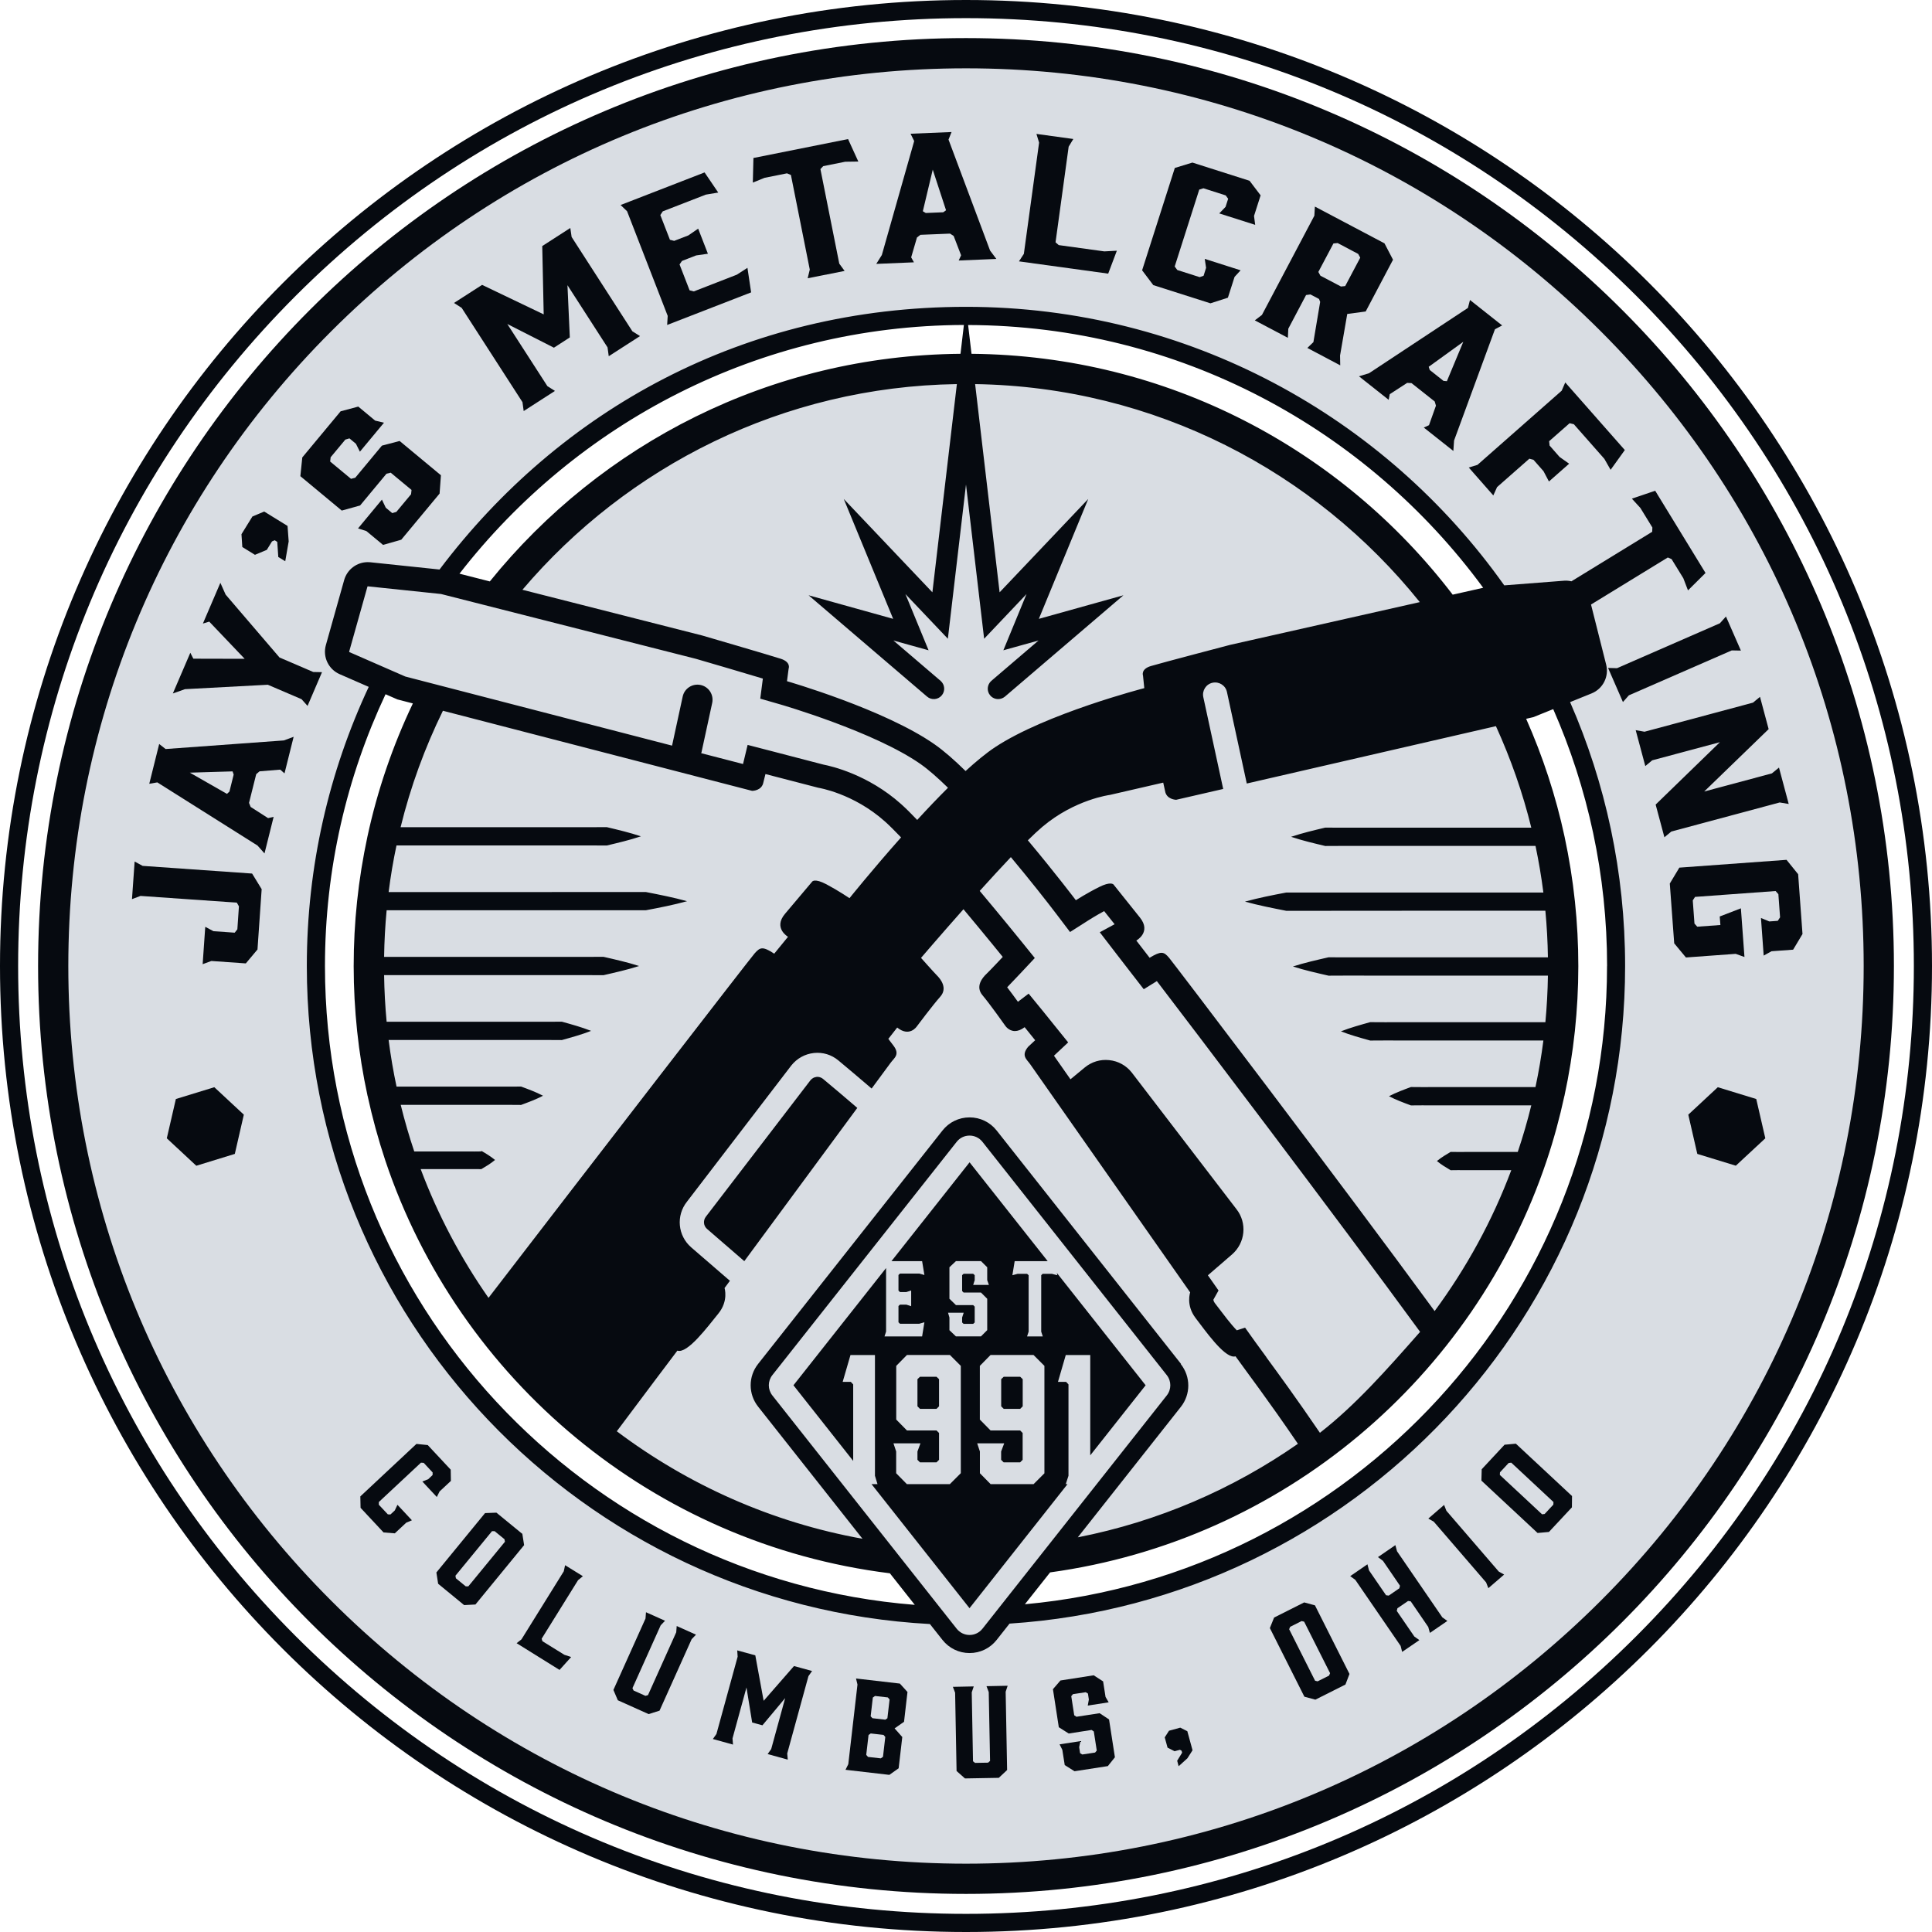 <?xml version="1.0" encoding="UTF-8"?>
<svg id="Layer_2" data-name="Layer 2" xmlns="http://www.w3.org/2000/svg" viewBox="0 0 319.56 319.56">
  <defs>
    <style>
      .cls-1 {
        fill: #d9dde3;
      }

      .cls-2 {
        fill: #060a10;
      }
    </style>
  </defs>
  <g id="Layer_1-2" data-name="Layer 1">
    <g>
      <path class="cls-1" d="M159.78,7.68C75.78,7.68,7.68,75.78,7.68,159.78s68.1,152.1,152.1,152.1,152.1-68.1,152.1-152.1S243.78,7.68,159.78,7.68ZM51.79,159.78c0-16.98,3.93-33.05,10.92-47.34l7.67,2.93c-6.67,13.39-10.51,28.44-10.51,44.42,0,51.45,38.89,93.77,88.87,99.28l6.73,8.6c-57.63-2.28-103.66-49.69-103.66-107.88ZM165.2,267.64l7.29-8.83c49.17-6.26,87.21-48.16,87.21-99.03,0-55.19-44.74-99.92-99.92-99.92-32.34,0-61.01,15.43-79.27,39.26l-8.75-1.86c19.57-27.5,51.69-45.46,88.02-45.46,59.64,0,107.99,48.35,107.99,107.99s-45.45,105.03-102.57,107.86Z"/>
      <polygon class="cls-2" points="23.59 143.22 22.27 142.5 21.83 148.72 23.24 148.19 39.17 149.3 39.52 149.91 39.26 153.71 38.82 154.27 35.3 154.02 33.95 153.3 33.52 159.48 34.96 158.95 40.66 159.35 42.59 157.05 43.28 147.07 41.7 144.49 23.59 143.22"/>
      <path class="cls-2" d="M27.39,123.89l-1.06-.83-1.64,6.58,1.33-.23,16.58,10.45,1.15,1.3,1.51-6.05-.92.21-2.88-1.85-.27-.67,1.19-4.75.55-.47,3.42-.28.71.62,1.51-6.05-1.62.6-19.54,1.42ZM37.95,130.93l-.41.38-6.14-3.51,7.07-.21.18.53-.7,2.81Z"/>
      <polygon class="cls-2" points="53.26 111.18 51.81 111.15 46.23 108.75 37.32 98.35 36.45 96.4 33.56 103.14 34.61 102.82 40.47 108.97 31.98 108.95 31.48 107.97 28.59 114.7 30.6 113.99 44.3 113.26 49.88 115.65 50.87 116.76 53.26 111.18"/>
      <polygon class="cls-2" points="42.17 91.77 44.13 90.95 44.99 89.55 45.44 89.36 45.86 89.63 46.03 92.13 47.18 92.83 47.75 89.55 47.56 86.99 43.7 84.61 41.75 85.43 39.94 88.36 40.08 90.48 42.17 91.77"/>
      <polygon class="cls-2" points="59.56 83.61 63.92 78.36 64.62 78.18 68.07 81.04 67.99 81.75 65.56 84.67 64.88 84.87 63.81 83.98 63.17 82.64 59.22 87.4 60.6 87.84 63.36 90.13 66.37 89.27 72.71 81.64 72.93 78.61 66.1 72.94 63.17 73.71 58.76 79.02 58.06 79.2 54.61 76.34 54.69 75.63 57.12 72.71 57.8 72.51 58.87 73.4 59.53 74.71 63.51 69.92 62.05 69.57 59.26 67.25 56.34 68.03 50 75.66 49.68 78.76 56.53 84.45 59.56 83.61"/>
      <polygon class="cls-2" points="86.42 66.52 86.62 67.99 91.79 64.66 90.54 63.87 83.91 53.59 91.62 57.51 94.25 55.81 93.86 47.17 100.49 57.46 100.69 58.92 105.86 55.59 104.6 54.8 94.55 39.2 94.33 37.71 89.69 40.7 89.93 52 79.74 47.12 75.09 50.11 76.36 50.92 86.42 66.52"/>
      <polygon class="cls-2" points="110.44 52.25 110.35 53.75 124.24 48.36 123.63 44.3 121.88 45.43 114.76 48.2 114.06 48.02 112.4 43.74 112.8 43.16 115.14 42.25 117.09 41.97 115.48 37.82 113.85 38.94 111.51 39.84 110.81 39.66 109.22 35.57 109.62 34.96 116.75 32.19 118.8 31.85 116.54 28.52 102.65 33.91 103.72 34.94 110.44 52.25"/>
      <polygon class="cls-2" points="130.17 28.67 130.82 28.94 133.94 44.59 133.59 46.03 139.7 44.81 138.82 43.61 135.7 27.97 136.16 27.48 139.81 26.75 141.97 26.72 140.27 23 124.62 26.13 124.52 30.2 126.44 29.42 130.17 28.67"/>
      <path class="cls-2" d="M150.71,42.57l.96-3.29.57-.44,4.9-.2.6.39,1.23,3.2-.4.86,6.23-.26-1.04-1.39-6.87-18.35.5-1.25-6.78.28.6,1.21-5.35,18.85-.92,1.47,6.23-.26-.46-.82ZM154.28,28.06l2.2,6.72-.46.33-2.9.12-.48-.29,1.64-6.88Z"/>
      <polygon class="cls-2" points="184.73 41.47 182.66 41.58 175.12 40.54 174.59 40.08 176.76 24.26 177.53 22.99 171.43 22.15 171.87 23.59 169.35 41.99 168.54 43.23 183.3 45.26 184.73 41.47"/>
      <polygon class="cls-2" points="200.21 50.17 203.1 49.24 204.2 45.8 205.2 44.71 199.27 42.82 199.49 44.3 199.08 45.61 198.43 45.84 194.73 44.66 194.3 44.08 198.36 31.36 199.05 31.14 202.74 32.32 203.14 32.88 202.71 34.22 201.67 35.3 207.61 37.19 207.42 35.72 208.51 32.31 206.68 29.9 197.23 26.89 194.32 27.78 188.91 44.71 190.76 47.16 200.21 50.17"/>
      <path class="cls-2" d="M213.02,55.85l.07-1.48,2.94-5.57.72-.1,1.42.75.19.48-1.12,6.66-1,.96,5.44,2.88-.03-1.63,1.19-6.87,3.05-.41,4.52-8.56-1.41-2.71-11.51-6.08-.09,1.51-8.67,16.41-1.18.9,5.44,2.87ZM220.55,40.27l.7-.07,3.4,1.8.34.62-2.49,4.7-.7.07-3.4-1.79-.34-.62,2.49-4.7Z"/>
      <path class="cls-2" d="M224.8,62.26l4.89,3.87.18-.93,2.88-1.87.72.04,3.84,3.04.2.69-1.15,3.23-.86.39,4.89,3.87.12-1.73,6.76-18.4,1.19-.63-5.32-4.21-.34,1.31-16.35,10.8-1.65.51ZM242.04,56.52l-2.72,6.53-.56-.05-2.27-1.8-.18-.53,5.73-4.14Z"/>
      <polygon class="cls-2" points="242.94 77.33 247 81.95 247.62 80.57 252.96 75.87 253.64 76.05 255.3 77.93 256.2 79.64 259.54 76.7 257.96 75.58 256.31 73.7 256.23 72.98 259.62 70 260.32 70.17 265.37 75.9 266.4 77.71 268.75 74.44 258.9 63.26 258.31 64.62 244.38 76.89 242.94 77.33"/>
      <polygon class="cls-2" points="287.95 107.61 285.48 101.97 284.48 103.09 267.46 110.52 265.98 110.48 268.44 116.12 269.42 115.01 286.44 107.58 287.95 107.61"/>
      <polygon class="cls-2" points="294.37 132.73 295.86 132.98 294.25 126.96 293.08 127.92 281.88 130.92 292.54 120.6 291.11 115.26 289.95 116.22 272.01 121.03 270.55 120.77 272.14 126.71 273.28 125.76 284.48 122.76 273.85 133.08 275.3 138.49 276.44 137.54 294.37 132.73"/>
      <polygon class="cls-2" points="297.42 144.6 295.5 142.22 277.77 143.51 276.19 146.14 276.92 156.03 278.86 158.37 287.09 157.77 288.54 158.29 287.95 150.24 284.45 151.59 284.56 153 280.73 153.28 280.27 152.76 279.99 148.93 280.37 148.35 293.69 147.38 294.15 147.9 294.43 151.73 294.05 152.31 292.65 152.41 291.27 151.84 291.72 158.06 293.01 157.34 296.59 157.08 298.14 154.49 297.42 144.6"/>
      <path class="cls-2" d="M159.78,6.3C75.02,6.3,6.3,75.02,6.3,159.78s68.71,153.48,153.48,153.48,153.48-68.71,153.48-153.48S244.54,6.3,159.78,6.3M264.77,264.77c-28.04,28.04-65.33,43.49-104.99,43.49s-76.95-15.45-104.99-43.49c-28.04-28.04-43.49-65.33-43.49-104.99s15.44-76.95,43.49-104.99C82.84,26.75,120.12,11.3,159.78,11.3s76.95,15.44,104.99,43.49c28.04,28.04,43.49,65.33,43.49,104.99s-15.44,76.95-43.49,104.99"/>
      <path class="cls-2" d="M159.78,0C71.54,0,0,71.54,0,159.78s71.54,159.78,159.78,159.78,159.78-71.54,159.78-159.78S248.03,0,159.78,0M270.64,270.64c-29.61,29.61-68.98,45.92-110.86,45.92s-81.25-16.31-110.86-45.92C19.31,241.03,3,201.66,3,159.78S19.31,78.53,48.92,48.92C78.53,19.31,117.9,3,159.78,3s81.25,16.31,110.86,45.92c29.61,29.61,45.92,68.98,45.92,110.86s-16.31,81.25-45.92,110.86"/>
      <polygon class="cls-2" points="29.09 181.78 27.59 188.28 32.47 192.82 38.84 190.86 40.33 184.37 35.45 179.83 29.09 181.78"/>
      <polygon class="cls-2" points="284.13 179.83 279.25 184.37 280.74 190.86 287.11 192.81 291.99 188.28 290.49 181.78 284.13 179.83"/>
      <polygon class="cls-2" points="70.82 244.67 69.86 245.05 72.25 247.61 72.71 246.69 74.58 244.95 74.55 243.09 70.75 239.02 68.88 238.83 59.6 247.51 59.64 249.4 63.44 253.47 65.3 253.62 67.19 251.86 68.13 251.46 65.74 248.9 65.3 249.83 64.58 250.5 64.15 250.48 62.66 248.89 62.66 248.44 69.63 241.93 70.08 241.96 71.56 243.55 71.55 243.98 70.82 244.67"/>
      <path class="cls-2" d="M86.42,253.73l-4.31-3.53-1.88.07-8.05,9.82.29,1.87,4.3,3.53,1.87-.1,8.05-9.82-.29-1.84ZM77.47,262.39h-.43s-1.63-1.33-1.63-1.33l-.08-.43,6.05-7.37h.43s1.63,1.33,1.63,1.33l.08.42-6.05,7.37Z"/>
      <polygon class="cls-2" points="93.25 259.9 86.25 271.16 85.45 271.79 92.55 276.21 94.47 274.08 93.35 273.71 89.72 271.46 89.59 271.05 95.61 261.37 96.41 260.71 93.47 258.89 93.25 259.9"/>
      <polygon class="cls-2" points="111.85 269.99 107.18 280.38 106.76 280.5 104.8 279.62 104.61 279.23 109.28 268.83 110 268.08 106.85 266.67 106.77 267.71 101.46 279.52 102.19 281.23 107.29 283.52 109.09 282.95 114.4 271.13 115.12 270.38 111.93 268.95 111.85 269.99"/>
      <polygon class="cls-2" points="126.31 281.32 124.93 273.8 121.94 272.98 122.01 274.02 118.5 286.81 117.91 287.64 121.24 288.56 121.16 287.54 123.47 279.11 124.41 284.91 126.11 285.37 129.87 280.87 127.56 289.3 126.97 290.13 130.3 291.05 130.21 290.03 133.72 277.24 134.32 276.39 131.33 275.57 126.31 281.32"/>
      <path class="cls-2" d="M141.59,277.64l.24.99-1.52,13.17-.46.93,7.25.84,1.54-1.09.6-5.17-1.27-1.43,1.56-1.09.57-4.93-1.26-1.39-7.25-.84ZM146.05,290.58l-.36.26-2.12-.24-.29-.34.38-3.28.36-.26,2.12.24.29.34-.38,3.28ZM146.79,284.2l-.36.24-2.12-.24-.3-.32.36-3.1.36-.26,2.12.24.29.34-.36,3.1Z"/>
      <polygon class="cls-2" points="163.17 278.9 163.54 279.87 163.76 291.26 163.44 291.55 161.28 291.59 160.94 291.32 160.73 279.92 161.06 278.94 157.61 279.01 157.98 279.98 158.22 292.93 159.61 294.16 165.2 294.06 166.58 292.77 166.34 279.82 166.67 278.83 163.17 278.9"/>
      <polygon class="cls-2" points="181.88 283.37 178.05 283.96 177.68 283.71 177.19 280.55 177.47 280.22 179.58 279.9 179.95 280.12 180.1 281.11 179.92 282.11 183.38 281.57 182.86 280.68 182.46 278.11 180.9 277.1 175.4 277.96 174.16 279.4 175.13 285.69 176.77 286.73 180.55 286.14 180.92 286.39 181.41 289.55 181.13 289.88 179.02 290.2 178.65 289.98 178.5 288.99 178.7 287.99 175.26 288.52 175.71 289.42 176.11 291.95 177.73 292.97 183.24 292.12 184.41 290.66 183.44 284.4 181.88 283.37"/>
      <polygon class="cls-2" points="195.22 285.76 193.36 286.27 192.65 287.37 193.12 289.07 194.28 289.66 195.17 289.42 195.44 289.58 195.53 289.9 194.71 291.23 194.95 292.14 196.4 290.83 197.25 289.5 196.39 286.35 195.22 285.76"/>
      <path class="cls-2" d="M215.71,265.05l-4.97,2.5-.7,1.74,5.71,11.35,1.82.49,4.97-2.5.67-1.75-5.71-11.35-1.8-.49ZM219.83,277.15l-1.89.95-.42-.1-4.29-8.52.17-.4,1.89-.95.42.1,4.29,8.52-.17.4Z"/>
      <polygon class="cls-2" points="231.07 256.58 230.8 255.57 227.92 257.55 228.75 258.17 231.56 262.28 231.46 262.71 229.7 263.92 229.26 263.86 226.44 259.75 226.18 258.74 223.33 260.7 224.17 261.31 231.67 272.24 231.92 273.23 234.77 271.28 233.94 270.69 231.03 266.45 231.14 266.01 232.9 264.81 233.34 264.87 236.24 269.11 236.51 270.09 239.4 268.11 238.57 267.52 231.07 256.58"/>
      <polygon class="cls-2" points="239.24 249.89 238.86 248.92 236.25 251.18 237.15 251.69 245.81 261.74 246.18 262.69 248.79 260.44 247.9 259.94 239.24 249.89"/>
      <path class="cls-2" d="M248.87,238.95l-3.79,4.07-.05,1.88,9.29,8.66,1.88-.17,3.8-4.07.02-1.87-9.29-8.66-1.85.17ZM256.93,248.87l-1.44,1.55-.43.05-6.98-6.51.02-.43,1.44-1.55.43-.05,6.98,6.51-.02.43Z"/>
      <polygon class="cls-2" points="152.17 227.72 151.75 228.12 151.75 232.61 152.17 233.03 154.9 233.03 155.32 232.61 155.32 228.12 154.9 227.72 152.17 227.72"/>
      <polygon class="cls-2" points="166.02 227.72 165.6 228.12 165.6 232.61 166.02 233.03 168.74 233.03 169.16 232.61 169.16 228.12 168.74 227.72 166.02 227.72"/>
      <path class="cls-2" d="M174.88,210.93l-.88-.23h-1.55l-.23.23v9.33l.26.79h-2.6l.26-.79v-9.33l-.25-.23h-1.59l-.85.23.38-2.33h5.46l-12.92-16.35-12.92,16.35h5.07l.38,2.29-.85-.24h-3.19l-.25.24v2.57l.25.25h1.05l.8-.26v2.6l-.8-.26h-1.05l-.25.23v2.69l.25.24h3.19l.85-.24-.38,2.34h-6.22l.26-.8v-10.51l-15.32,19.39,9.88,12.51v-12.65l-.39-.42h-1.35l1.29-4.44h4.05v19.97l.42,1.38h-.99l16.21,20.52,16.21-20.52h-.29l.45-1.38v-15.11l-.39-.42h-1.35l1.29-4.44h4.05v16.59l9.16-11.59-14.68-18.58.07.39ZM158.91,243.68l-1.8,1.8h-7.11l-1.77-1.8v-3.6l-.45-1.35h4.47l-.5,1.35v1.38l.42.42h2.73l.42-.42v-4.44l-.42-.42h-4.89l-1.77-1.8v-8.88l1.77-1.8h7.11l1.8,1.8v17.75ZM158.12,221.05l-1.08-1.03v-2.1l-.23-.79h2.59l-.26.79v.82l.24.23h1.59l.25-.23v-2.62l-.25-.25h-2.85l-1.08-1.05v-5.21l1.08-1.02h4.14l1.03,1.02v2.13l.28.79h-2.6l.25-.79v-.82l-.25-.23h-1.59l-.24.23v2.62l.24.25h2.88l1.03,1.03v5.19l-1.03,1.03h-4.14ZM172.76,243.68l-1.8,1.8h-7.11l-1.77-1.8v-3.6l-.45-1.35h4.47l-.51,1.35v1.38l.42.42h2.72l.42-.42v-4.44l-.42-.42h-4.89l-1.77-1.8v-8.88l1.77-1.8h7.11l1.8,1.8v17.75Z"/>
      <path class="cls-2" d="M135.05,178.13c-.4.04-.75.24-1,.55l-17.27,22.53c-.52.65-.43,1.54.17,2.06l6.16,5.33,18.69-25.35c-1.85-1.58-4.03-3.45-5.67-4.8-.31-.25-.69-.37-1.09-.33"/>
      <path class="cls-2" d="M273.78,81.17l-3.86,1.31,1.4,1.53,1.99,3.24-.03.71-13.36,8.19c-.39-.09-.79-.13-1.2-.1l-9.91.77c-19.75-27.87-52.26-46.07-89.02-46.07s-67.19,17.07-87.09,43.45l-11.44-1.2c-.14-.01-.28-.02-.43-.02-1.79,0-3.4,1.19-3.9,2.95l-3.03,10.77c-.55,1.95.43,4,2.28,4.81l4.81,2.1c-6.56,14.02-10.24,29.66-10.24,46.16,0,58.21,45.62,105.75,103.06,108.85l2.08,2.63c1.09,1.38,2.72,2.17,4.48,2.17s3.39-.79,4.48-2.17l2.13-2.7c56.85-3.71,101.82-50.99,101.82-108.78,0-15.52-3.25-30.28-9.1-43.64l3.56-1.44c1.87-.76,2.9-2.78,2.41-4.74l-2.51-9.96,12.7-7.78.62.26,1.95,3.17.77,2.01,2.9-2.88-8.33-13.61ZM253.3,136.9h-28.44c-1.89,0-3.77.01-5.66-.01-1.89.45-3.77.89-5.65,1.52,1.88.63,3.77,1.07,5.65,1.52,1.88-.03,3.77,0,5.66-.01h29.12c.53,2.54.97,5.11,1.3,7.71-5.4,0-17.95,0-22.07,0h-20.47c-2.28.43-4.55.88-6.82,1.5,2.27.63,4.55,1.07,6.82,1.52h6.82s13.65-.01,13.65-.01c4.17,0,17.23,0,22.4,0,.24,2.54.38,5.12.42,7.71-4.66,0-15.04,0-18.58,0h-11.8c-1.97,0-3.93.01-5.9-.01-1.97.45-3.93.89-5.9,1.52,1.97.63,3.93,1.07,5.9,1.52,1.97-.03,3.93,0,5.9-.01h30.38c-.04,2.6-.18,5.17-.42,7.71h-24.14c-1.61,0-3.23.01-4.84-.01-1.61.45-3.22.89-4.84,1.52,1.61.63,3.23,1.07,4.84,1.52,1.61-.03,3.22,0,4.84-.01h23.81c-.33,2.6-.77,5.18-1.31,7.71h-16.97c-1.21,0-2.42.01-3.63-.01-1.21.45-2.42.89-3.63,1.52,1.21.63,2.42,1.07,3.63,1.52,1.21-.03,2.42,0,3.63-.01h16.28c-.64,2.61-1.39,5.19-2.24,7.71h-8.83c-.76,0-1.51.01-2.27-.01-.76.45-1.51.89-2.27,1.51.76.63,1.51,1.07,2.27,1.52.76-.03,1.51,0,2.27-.01h7.76c-3.14,8.39-7.45,16.22-12.68,23.31-15.76-21.54-43.26-57.65-43.9-58.41-.45-.53-.78-.85-1.28-.85-.44,0-1.02.25-1.96.82-1.4-1.81-2.2-2.85-2.2-2.85,0,0,2.54-1.38.6-3.8-1.94-2.42-4.35-5.44-4.35-5.44,0,0-.11-.19-.55-.19-.36,0-.93.12-1.83.57-2.01,1-3.87,2.19-3.87,2.19,0,0-3.44-4.54-7.94-9.91.91-.9,1.73-1.66,2.4-2.23,5.37-4.54,11.18-5.28,11.18-5.28l8.81-2.03s.14.67.3,1.37c.22,1.44,1.84,1.47,1.84,1.47l7.78-1.79-3.29-15.19c-.23-1.08.45-2.15,1.53-2.38,1.09-.23,2.15.45,2.38,1.53l3.28,15.14,41.21-9.49c2.45,5.38,4.44,11.02,5.87,16.87M195.34,225.59l-30.49-38.6c-1.09-1.38-2.72-2.17-4.48-2.17h0c-1.76,0-3.39.79-4.48,2.17l-30.49,38.6c-1.65,2.08-1.65,5,0,7.08l17.26,21.85c-15.04-2.71-28.88-8.94-40.64-17.78,5.53-7.38,7.83-10.45,10.02-13.34,1.66.58,5.05-4.01,6.77-6.12,1.72-2.1,1.03-4.23,1.03-4.23l.89-1.2-6.4-5.53c-2.23-1.93-2.54-5.24-.71-7.55l17.26-22.53c.95-1.19,2.27-1.91,3.74-2.07,1.47-.16,2.91.28,4.05,1.23,1.59,1.32,3.69,3.1,5.5,4.65l3.15-4.27c.58-.79,1.6-1.36.43-2.87-1.17-1.51-.79-1.11-.79-1.11l1.44-1.84c2.03,1.65,3.24-.18,3.24-.18,0,0,2.61-3.49,3.88-4.92,1.27-1.43.04-2.93-.53-3.5-.57-.58-2.65-2.92-2.65-2.92,0,0,3.13-3.66,7.02-8.05,3.63,4.34,6.5,7.89,6.5,7.89,0,0-2.14,2.28-2.73,2.84-.59.56-1.86,2.03-.63,3.49,1.24,1.46,3.75,5.02,3.75,5.02,0,0,.57.91,1.62.91.45,0,.99-.17,1.61-.64l1.74,2.16-1.17,1.09c-1.21,1.48-.21,2.07.35,2.88l26.46,37.74s-.75,2.1.91,4.26c1.57,2.04,4.58,6.35,6.31,6.35.1,0,.19-.01.28-.04,1.92,2.69,5.22,6.99,10.32,14.47-10.75,7.49-23.09,12.86-36.41,15.47l17.04-21.57c1.65-2.08,1.65-5,0-7.08M79.62,190.45c-.76.03-1.51,0-2.27.01h-8.83c-.85-2.53-1.6-5.1-2.24-7.71h16.28c1.21,0,2.42-.01,3.63.01,1.21-.45,2.42-.89,3.63-1.52-1.21-.63-2.42-1.07-3.63-1.52-1.21.03-2.42,0-3.63.01h-16.97c-.54-2.54-.98-5.11-1.31-7.71h23.81c1.61,0,3.23-.01,4.84.01,1.61-.45,3.23-.89,4.84-1.52-1.61-.63-3.22-1.07-4.84-1.52-1.61.03-3.23,0-4.84.01h-24.14c-.24-2.54-.38-5.12-.42-7.71h30.38c1.97,0,3.93-.01,5.9.01,1.97-.45,3.93-.89,5.9-1.52-1.97-.63-3.93-1.07-5.9-1.52-1.97.03-3.93,0-5.9.01h-30.38c.04-2.6.18-5.17.42-7.71,4.97,0,18.12,0,22.4,0h20.47c2.27-.43,4.55-.87,6.82-1.5-2.27-.63-4.55-1.07-6.82-1.52h-6.82s-13.65.01-13.65.01c-4.18,0-16.95,0-22.07,0,.33-2.6.76-5.18,1.3-7.71,4.03,0,14.24,0,17.81,0h11.31c1.88,0,3.77-.01,5.66.01,1.88-.45,3.77-.89,5.65-1.52-1.88-.63-3.77-1.07-5.65-1.52-1.89.03-3.77,0-5.66.01h-28.44c1.65-6.73,4.02-13.17,7-19.26l51.14,13.25h0c.06,0,1.62-.01,1.87-1.42.18-.7.34-1.36.34-1.36l8.75,2.27s5.78.9,11.03,5.59c.73.65,1.63,1.56,2.65,2.62-4.8,5.4-8.53,10.05-8.53,10.05,0,0-1.83-1.24-3.81-2.29-1.98-1.05-2.36-.45-2.36-.45,0,0-2.49,2.95-4.49,5.32-2.01,2.37.49,3.81.49,3.81,0,0-.83,1.02-2.28,2.79-1.95-1.28-2.35-1.04-3.23-.06-.66.73-27.51,35.49-44.03,56.99-4.58-6.56-8.37-13.7-11.22-21.3h7.76c.76,0,1.51-.01,2.27.01.76-.45,1.51-.89,2.27-1.52-.76-.62-1.51-1.07-2.27-1.51M209.48,224.5c-.72-.98-1.33-1.81-1.84-2.52l-1.7-2.38-1.37.44c-.96-.97-2.34-2.81-2.94-3.6-.24-.32-.47-.63-.68-.89-.19-.25-.24-.45-.25-.58l.85-1.52-1.4-2-.36-.51,3.98-3.44c2.23-1.93,2.54-5.24.73-7.52l-17.31-22.59c-.92-1.16-2.24-1.89-3.72-2.04-1.48-.16-2.91.28-4.05,1.22l-2.36,1.95-2.73-3.9,2.35-2.2-2.33-2.89-1.74-2.16-2.47-3.02-1.77,1.35c-.53-.74-1.18-1.61-1.78-2.4.81-.84,1.91-2.01,2.19-2.3l2.38-2.54-2.19-2.71c-.27-.33-3.24-4.01-6.92-8.39,1.73-1.92,3.51-3.85,5.15-5.59,3.18,3.81,5.97,7.35,7.56,9.45l2.23,2.94,3.11-1.98s1.15-.73,2.53-1.48c.52.65,1.12,1.4,1.73,2.17l-2.45,1.33,2.86,3.72s.81,1.05,2.21,2.86l2.2,2.84,2.17-1.34c5.44,7.1,29.67,39.01,43.54,58.01-.14.16-.28.32-.42.48-5.07,5.75-10.28,11.66-16.15,16.22-3.94-5.78-6.84-9.73-8.86-12.49M245.33,97.22l-5.05,1.14c-18.33-23.99-47.13-39.56-79.59-39.84l-.56-4.76c34.94.11,65.95,17.22,85.2,43.47M162.78,105.65l7.01-7.39-3.83,9.3,5.82-1.62-7.8,6.67c-.72.62-.81,1.7-.19,2.42.34.4.82.6,1.31.6.4,0,.79-.14,1.12-.41l19.6-16.76-13.99,3.9,8.17-19.83-14.66,15.44-4.05-34.44c29.71.46,56.19,14.45,73.55,36.06l-31.36,7.07s-11.36,2.98-13.1,3.5c-1.74.51-1.32,1.6-1.32,1.6l.21,2.06s-16.27,4.2-24.7,9.78c-1.45.96-3.11,2.33-4.86,3.93-1.84-1.81-3.6-3.35-5.12-4.41-8.28-5.8-24.42-10.45-24.42-10.45l.27-2.06s.45-1.07-1.27-1.64c-1.72-.56-13-3.85-13-3.85l-29.76-7.57c17.37-20.45,43.1-33.58,71.86-34.02l-4.05,34.44-14.66-15.44,8.17,19.83-13.99-3.9,19.6,16.76c.72.62,1.81.53,2.42-.19.62-.72.53-1.81-.19-2.42l-7.8-6.67,5.82,1.62-3.83-9.3,7.02,7.39,3-25.51,3,25.51ZM159.43,53.76l-.56,4.76c-31.46.28-59.47,14.91-77.85,37.65l-5.02-1.28c19.35-24.93,49.54-41.03,83.44-41.14M57.78,107.85s-.03-.03-.03-.06l3.03-10.77s.04-.04.04-.04h0l12.13,1.27,42.15,10.72c2.48.72,8.11,2.37,11.08,3.27l-.43,3.32,3.3.95c.15.04,15.59,4.52,23.23,9.88,1.31.92,2.85,2.28,4.52,3.91-1.7,1.69-3.43,3.51-5.09,5.32-1.01-1.06-1.92-1.96-2.67-2.63-5.49-4.9-11.54-6.27-12.83-6.52l-8.61-2.24-3.94-1.02-.76,3.16-6.92-1.79c.01-.05.04-.1.05-.15l1.77-8.16c.29-1.35-.56-2.68-1.91-2.97-1.35-.29-2.68.56-2.97,1.91l-1.76,8.12-44.12-11.43-9.27-4.05ZM53.75,159.78c0-16.06,3.6-31.29,10.02-44.95l1.97.86,2.55.66c-3.31,6.95-5.86,14.33-7.52,22.05,0,0,0,0,0,0,0,0,0,0,0,0-.75,3.51-1.33,7.08-1.71,10.71h0s0,0,0,0c-.37,3.51-.56,7.07-.56,10.67v.04h0c0,3.62.2,7.19.57,10.71,0,0,0,0,0,0,0,0,0,0,0,0,.38,3.63.96,7.2,1.72,10.7,0,0-.02,0-.02.01,0,0,.02,0,.03.01.79,3.64,1.77,7.21,2.93,10.7,0,0,0,0,0,0,0,0,0,0,0,0,12.17,36.32,44.36,63.42,83.46,68.28l4.12,5.22c-54.52-4.33-97.56-50.07-97.56-105.68M162.5,269.4c-.52.65-1.29,1.03-2.13,1.03s-1.61-.38-2.13-1.03l-30.49-38.59c-.78-.99-.78-2.37,0-3.36l30.49-38.59c.52-.66,1.29-1.03,2.13-1.03s1.61.38,2.13,1.03l30.49,38.59c.78.99.78,2.37,0,3.36l-30.49,38.59ZM265.81,159.78c0,55.18-42.37,100.64-96.29,105.57l4.17-5.27c38.51-5.29,70.12-32.2,82.14-68.12,0,0,0,0,0,0,0,0,0,0,0,0,1.17-3.48,2.14-7.06,2.93-10.7,0,0,.02,0,.03-.01,0,0-.01,0-.02-.01.76-3.5,1.33-7.07,1.72-10.7,0,0,0,0,0,0h0c.37-3.52.57-7.09.57-10.71h0s0,0,0,0c0-.01,0-.03,0-.04,0-3.6-.19-7.16-.56-10.67t0,0h0c-.38-3.63-.96-7.2-1.71-10.71,0,0,0,0,0,0,0,0,0,0,0,0-1.46-6.79-3.61-13.31-6.36-19.52l1.18-.27,3.3-1.33c5.72,13.02,8.91,27.4,8.91,42.51"/>
    </g>
  </g>
</svg>